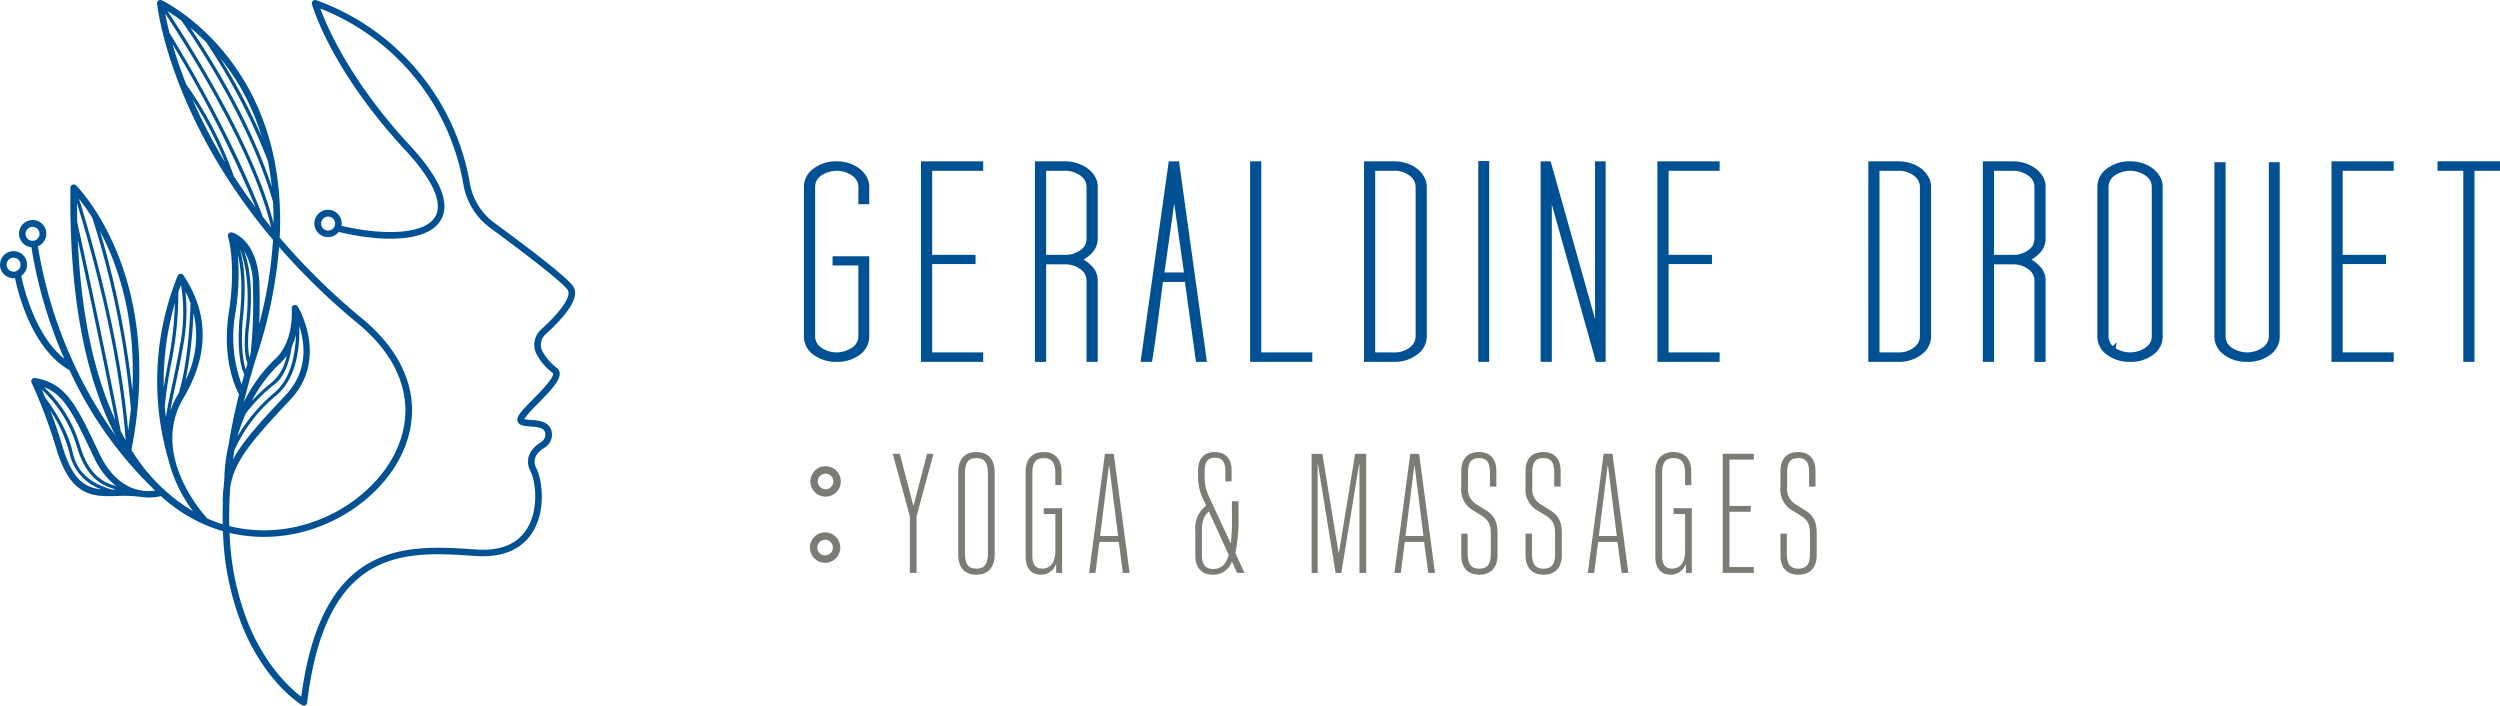 <svg id="Groupe_81" data-name="Groupe 81" xmlns="http://www.w3.org/2000/svg" xmlns:xlink="http://www.w3.org/1999/xlink" width="505.025" height="142.557" viewBox="0 0 505.025 142.557">
  <defs>
    <clipPath id="clip-path">
      <rect id="Rectangle_25" data-name="Rectangle 25" width="505.025" height="142.557" fill="none"/>
    </clipPath>
  </defs>
  <g id="Groupe_80" data-name="Groupe 80" clip-path="url(#clip-path)">
    <path id="Tracé_165" data-name="Tracé 165" d="M113.052,75.329a1.452,1.452,0,0,0-.662-1.083,10.526,10.526,0,0,1-2.682-3.055,2.848,2.848,0,0,1,.492-3.649c5.062-4.594,6.922-7.886,5.528-9.787-1.464-2-9.415-8.016-15.828-12.714a12.549,12.549,0,0,1-4.963-7.9A47.888,47.888,0,0,0,63.841.027a.662.662,0,0,0-.822.816c.15.535,3.854,13.295,18.784,29.409,5.632,6.078,7.744,10.755,6.108,13.524-2.275,3.85-11.31,3.661-18.93,1.845a2.761,2.761,0,1,0-.553,1.231c7.8,1.9,17.788,2.4,20.624-2.4,1.993-3.373-.119-8.454-6.276-15.1-12.05-13-16.742-24.009-18.059-27.618A46.609,46.609,0,0,1,93.632,37.379a13.869,13.869,0,0,0,5.485,8.731c8.828,6.469,14.493,11,15.543,12.429.859,1.172-1.191,4.246-5.351,8.022a4.169,4.169,0,0,0-.718,5.343,11.621,11.621,0,0,0,3.064,3.445c.068.046.074.074.079.117.1.955-2.4,3.5-4.056,5.184-2.4,2.444-3.446,3.562-3.118,4.479.311.871,1.392.944,2.536,1.022,1.659.113,2.85.277,3.061,1.366a1.839,1.839,0,0,1-.92,1.837c-2.441,1.532-3.194,3.67-2.066,5.866,1.088,2.119,1.735,7.872-.849,11.792-1.964,2.98-5.365,4.33-10.111,3.993-13.886-.964-31.131-2.166-35.354,29.721-1.961-1.475-6.868-5.78-10.427-14.1a54.475,54.475,0,0,1-4.054-18.972c15.028,3.511,29.336-5.033,34.537-15.4,4.844-9.661,2.032-19.82-7.716-27.87A133.524,133.524,0,0,1,56.5,48.006c.744-14.955-3.3-25.546-7.655-32.475C41.943,4.535,33.045.242,32.67.064a.663.663,0,0,0-.943.661C31.752,1,34.119,23.54,55.152,48.458A86.727,86.727,0,0,1,52.375,65.41c.073-2.072.106-4.63.039-7.674-.207-9.317-5.337-10.72-5.555-10.775a.664.664,0,0,0-.792.851c.017.052,1.7,5.347.16,15.338-1.453,9.45,1.4,15.3,2.06,16.512-.9,3.6-1.6,7.009-2.117,10.229a34.091,34.091,0,0,0-.839,6.371.666.666,0,0,0,.017.1c-.068.741-.129,1.473-.178,2.191a18.652,18.652,0,0,0-.173,2.71.644.644,0,0,0,.03.145c-.054,1.553-.067,3.055-.035,4.5a28.038,28.038,0,0,1-3.116-1.164c-1.274-1.39-11.49-13.124-4.806-24.353,5.167-8.68,5.161-17.021-.018-24.79a.647.647,0,0,0-.6-.293.66.66,0,0,0-.55.377,56.715,56.715,0,0,0-2.036,36.646.645.645,0,0,0,.053.13,29.081,29.081,0,0,0,5.064,10.8A36.388,36.388,0,0,1,26.552,90.876c6.958-35.423-11.014-53.249-11.2-53.425a.663.663,0,0,0-1.123.468c-.29,21.116,2.79,37.977,9.144,50.145A91.092,91.092,0,0,1,7.659,49.748a2.756,2.756,0,1,0-1.31.2,91.029,91.029,0,0,0,6.643,22.523c-5.939-4.753-8.247-14.54-8.7-16.756a2.732,2.732,0,1,0-1.552.487,2.791,2.791,0,0,0,.29-.029c.608,2.946,3.4,14.309,11.012,18.61a79.565,79.565,0,0,0,16.9,23.934.408.408,0,0,0,.044.028c.12.122.239.244.36.364a8.926,8.926,0,0,1-2.848-.032.664.664,0,0,0-.168-.048L28.073,99c-2.483-.549-5.61-2.332-7.98-7.34-4.756-10.05-6.725-14.21-13.006-15.3a.662.662,0,0,0-.71.94,100.8,100.8,0,0,1,5,13.333c2.924,9.823,7.454,9.7,12.249,9.566a26.075,26.075,0,0,1,4.513.145.6.6,0,0,0,.158,0,10.854,10.854,0,0,0,1.825.154,9.462,9.462,0,0,0,2.389-.283,31.984,31.984,0,0,0,8.742,5.718.5.5,0,0,0,.063.027,29.762,29.762,0,0,0,3.724,1.338,55.947,55.947,0,0,0,4.219,19.94c4.7,10.928,11.5,15.052,11.784,15.222a.662.662,0,0,0,1-.491c3.822-31.749,19.9-30.637,34.084-29.646,6.55.442,9.765-2.244,11.31-4.586,3.006-4.561,2.065-10.9.921-13.128-.808-1.575-.273-2.967,1.591-4.137a3.127,3.127,0,0,0,1.517-3.211c-.42-2.176-2.738-2.333-4.272-2.437a7.327,7.327,0,0,1-1.305-.16,22.244,22.244,0,0,1,2.743-3.09c2.773-2.823,4.58-4.784,4.428-6.25M66.29,46.575A1.412,1.412,0,1,1,67.7,45.164a1.413,1.413,0,0,1-1.412,1.411M33.285,82.039a98.149,98.149,0,0,1,1.559-9.955,70.117,70.117,0,0,0,1.174-13.032c.2-.594.388-1.1.547-1.509a34.369,34.369,0,0,1-.242,12.391c-.512,2.947-1.066,5.541-1.554,7.83-.526,2.466-.978,4.6-1.239,6.494q-.148-1.124-.245-2.219M35.417,77.9c.49-2.294,1.045-4.894,1.559-7.854a38.025,38.025,0,0,0,.491-11.115,21.751,21.751,0,0,1,1.025,2.345c-.086,2.9-.5,11.949-2.357,18.072-.07.12-.132.24-.2.361a17.564,17.564,0,0,0-1.545,3.343c.262-1.544.624-3.246,1.031-5.152m2.068-1.126a86.1,86.1,0,0,0,1.6-13.55,19.911,19.911,0,0,1-1.6,13.55M35.33,61.233a69.275,69.275,0,0,1-1.137,10.728c-.473,2.494-.846,4.561-1.116,6.315A57.428,57.428,0,0,1,35.33,61.233m-34-7.764A1.411,1.411,0,1,1,2.737,54.88a1.413,1.413,0,0,1-1.411-1.411M22.584,98.9c-2.746-.857-6.793-2.4-7.9-7.508-1-4.638-4.078-9.113-5.542-11.049-.25-.612-.479-1.157-.681-1.626A25.39,25.39,0,0,1,15.419,89.88c1.871,6.492,4.982,8.213,8.059,9-.3.009-.6.016-.894.022M18.9,92.225a15.947,15.947,0,0,0,4.541,5.957c-2.894-.777-5.643-2.458-7.381-8.486A26.125,26.125,0,0,0,8.877,78.2c4.093,1.518,5.951,5.434,10.018,14.027m-6.252-1.97c-.806-2.71-1.666-5.169-2.444-7.229a27.189,27.189,0,0,1,3.839,8.5,9.933,9.933,0,0,0,6.419,7.312c-3.189-.293-5.8-1.831-7.814-8.587m6.012-46.239a179.978,179.978,0,0,1,7.784,38.552c-.143,1.431-.323,2.893-.553,4.393-1.642-19.085-7.782-39.947-9.93-46.809a40.192,40.192,0,0,1,2.7,3.864M24.394,87.1c-3.364-17.4-7.553-36.583-8.8-42.265q-.042-1.854-.047-3.783c2.39,7.728,8.5,28.951,9.832,47.855q-.5-.875-.98-1.807m-1.123-2.3c-3.9-8.459-6.843-20.151-7.562-36.32,1.651,7.57,4.815,22.288,7.562,36.32m3.456-5.9A184.6,184.6,0,0,0,20.21,46.728c3.553,6.681,7.291,17.39,6.517,32.168M5.162,47.238a1.412,1.412,0,1,1,1.412,1.411,1.413,1.413,0,0,1-1.412-1.411m47.959-3.394C46.553,26.939,36.792,10.775,34.24,6.664c-.406-1.608-.682-2.931-.864-3.928,4.226,6.4,17.82,27.8,21.387,43.171q-.843-1.035-1.642-2.063m-5.886-8.266a76.291,76.291,0,0,0-9.62-18.549c-1.2-3.05-2.1-5.779-2.763-8.1A248.974,248.974,0,0,1,51.635,41.9q-2.4-3.213-4.4-6.318M45.49,32.8a105.775,105.775,0,0,1-6.608-12.716A76.669,76.669,0,0,1,45.49,32.8M36.65,4.166c2.81,4,13.892,20.413,18.507,36.659q.115,2.067.095,4.276C51.407,29.575,37.946,8.448,33.85,2.252c.752.463,1.707,1.095,2.8,1.914m5.04,4.426A121.825,121.825,0,0,1,54.114,32.523c.335,1.658.6,3.411.794,5.243C50.463,24.221,42.15,11.084,38.421,5.569c1.034.864,2.139,1.87,3.269,3.023m11.2,19.091A125.394,125.394,0,0,0,44.5,11.743,45.532,45.532,0,0,1,47.766,16.3,47.23,47.23,0,0,1,52.89,27.683M49.656,74.63c-1.2-3.43-.642-9.789-.636-9.855.877-7.64.179-12.118-.64-14.616,1.038,2.471,2.315,7.481,1.238,16.073-.026.2-.581,4.615.389,7.2-.121.4-.235.8-.351,1.2m1.433-16.864a98.466,98.466,0,0,1-.466,13.676c-.089.283-.173.561-.26.841a21.8,21.8,0,0,1-.088-5.967c1.006-8.026.021-12.973-.987-15.717a13.557,13.557,0,0,1,1.8,7.167m-3.552,5.586a48.506,48.506,0,0,0,.506-11.9c.638,2.559,1.068,6.724.318,13.256-.03.325-.67,7.582,1,10.933-.19.67-.371,1.333-.548,1.99a27.386,27.386,0,0,1-1.278-14.278m-.194,27.607a30.852,30.852,0,0,1,8.55-11.152c4.2-3.569,4.692-10.091,4.568-13.972,1.138,3.452,1.856,9.085-2.78,14.009C52.542,85.3,49.074,89.1,47.08,92.8q.121-.911.263-1.845M59.78,67.614c-.1,3.761-.94,8.817-4.316,11.688a33.4,33.4,0,0,0-7.51,8.91,36.717,36.717,0,0,1,1.688-4.673,32.094,32.094,0,0,1,6-6.043c2.233-1.823,3.015-5.477,3.28-7.41a14.017,14.017,0,0,0,.86-2.472m-4.559,9.368A39.426,39.426,0,0,0,50.872,81a28.089,28.089,0,0,1,5.557-7.45A9.966,9.966,0,0,0,57.9,71.865a9.549,9.549,0,0,1-2.684,5.117M46.5,98.516c.76-5.237,4.116-9.238,12.143-17.764,7.84-8.325,1.576-18.735,1.512-18.839a.663.663,0,0,0-1.225.409c.006.066.565,6.659-3.4,10.25a30.258,30.258,0,0,0-6.287,8.706C50,78.164,50.907,74.9,52,71.481A94.352,94.352,0,0,0,56.386,49.9,135.324,135.324,0,0,0,72.353,65.4c9.23,7.622,11.918,17.191,7.375,26.253-5,9.972-18.832,18.176-33.323,14.642l-.08-.02c-.067-2.42-.014-5.006.178-7.757" fill="#005194"/>
    <path id="Tracé_166" data-name="Tracé 166" d="M173.351,71.283a6.97,6.97,0,0,1-4.324,1.317,7.092,7.092,0,0,1-4.352-1.317,3.984,3.984,0,0,1-1.775-3.321V37.726a4.014,4.014,0,0,1,1.775-3.292,7,7,0,0,1,4.352-1.345,7.472,7.472,0,0,1,2.377.372,6.324,6.324,0,0,1,1.918,1,5.226,5.226,0,0,1,1.289,1.46,3.517,3.517,0,0,1,.487,1.8v3.036h-1.2V37.726a3.222,3.222,0,0,0-1.432-2.633,6.014,6.014,0,0,0-6.9,0,3.237,3.237,0,0,0-1.4,2.633V67.962a3.236,3.236,0,0,0,1.4,2.634,6.014,6.014,0,0,0,6.9,0,3.221,3.221,0,0,0,1.432-2.634V53.131h-5.211v-.859H175.1v15.69a4,4,0,0,1-1.747,3.321" fill="#005194"/>
    <path id="Tracé_167" data-name="Tracé 167" d="M173.351,71.283a6.97,6.97,0,0,1-4.324,1.317,7.092,7.092,0,0,1-4.352-1.317,3.984,3.984,0,0,1-1.775-3.321V37.726a4.014,4.014,0,0,1,1.775-3.292,7,7,0,0,1,4.352-1.345,7.472,7.472,0,0,1,2.377.372,6.324,6.324,0,0,1,1.918,1,5.226,5.226,0,0,1,1.289,1.46,3.517,3.517,0,0,1,.487,1.8v3.036h-1.2V37.726a3.222,3.222,0,0,0-1.432-2.633,6.014,6.014,0,0,0-6.9,0,3.237,3.237,0,0,0-1.4,2.633V67.962a3.236,3.236,0,0,0,1.4,2.634,6.014,6.014,0,0,0,6.9,0,3.221,3.221,0,0,0,1.432-2.634V53.131h-5.211v-.859H175.1v15.69A4,4,0,0,1,173.351,71.283Z" fill="none" stroke="#005194" stroke-miterlimit="10" stroke-width="1"/>
    <path id="Tracé_168" data-name="Tracé 168" d="M186.549,72.6V33.088h11.567V34H187.809V51.985h8.761v.859h-8.761v18.84h10.307V72.6Z" fill="#005194"/>
    <path id="Tracé_169" data-name="Tracé 169" d="M186.549,72.6V33.088h11.567V34H187.809V51.985h8.761v.859h-8.761v18.84h10.307V72.6Z" fill="none" stroke="#005194" stroke-miterlimit="10" stroke-width="1"/>
    <path id="Tracé_170" data-name="Tracé 170" d="M209.568,72.6V33.089h5.555a7.47,7.47,0,0,1,2.376.372,6.7,6.7,0,0,1,1.947,1,5.034,5.034,0,0,1,1.317,1.46,3.507,3.507,0,0,1,.487,1.8V48.263a3.54,3.54,0,0,1-1,2.462,7.068,7.068,0,0,1-2.491,1.718,7.1,7.1,0,0,1,2.491,1.719,3.542,3.542,0,0,1,1,2.462V72.6h-1.26V56.624a3.222,3.222,0,0,0-1.431-2.634,5.519,5.519,0,0,0-3.436-1.088h-4.295V72.6Zm5.555-20.615a5.62,5.62,0,0,0,3.436-1.059,3.2,3.2,0,0,0,1.431-2.663V37.726a3.224,3.224,0,0,0-1.431-2.634,5.525,5.525,0,0,0-3.436-1.087h-4.295v17.98Z" fill="#005194"/>
    <path id="Tracé_171" data-name="Tracé 171" d="M209.568,72.6V33.089h5.555a7.47,7.47,0,0,1,2.376.372,6.7,6.7,0,0,1,1.947,1,5.034,5.034,0,0,1,1.317,1.46,3.507,3.507,0,0,1,.487,1.8V48.263a3.54,3.54,0,0,1-1,2.462,7.068,7.068,0,0,1-2.491,1.718,7.1,7.1,0,0,1,2.491,1.719,3.542,3.542,0,0,1,1,2.462V72.6h-1.26V56.624a3.222,3.222,0,0,0-1.431-2.634,5.519,5.519,0,0,0-3.436-1.088h-4.295V72.6Zm5.555-20.615a5.62,5.62,0,0,0,3.436-1.059,3.2,3.2,0,0,0,1.431-2.663V37.726a3.224,3.224,0,0,0-1.431-2.634,5.525,5.525,0,0,0-3.436-1.087h-4.295v17.98Z" fill="none" stroke="#005194" stroke-miterlimit="10" stroke-width="1"/>
    <path id="Tracé_172" data-name="Tracé 172" d="M234.477,56.452q-.515,3.951-1.03,8.074T232.3,72.6h-1.317l5.554-39.511h1.2l5.5,39.511h-1.2L239.8,56.452Zm5.269-.916q-.344-2.461-.659-4.639t-.6-4.265q-.286-2.091-.6-4.295t-.716-4.725q-.632,4.583-1.231,8.934t-1.289,8.99Z" fill="#005194"/>
    <path id="Tracé_173" data-name="Tracé 173" d="M234.477,56.452q-.515,3.951-1.03,8.074T232.3,72.6h-1.317l5.554-39.511h1.2l5.5,39.511h-1.2L239.8,56.452Zm5.269-.916q-.344-2.461-.659-4.639t-.6-4.265q-.286-2.091-.6-4.295t-.716-4.725q-.632,4.583-1.231,8.934t-1.289,8.99Z" fill="none" stroke="#005194" stroke-miterlimit="10" stroke-width="1"/>
    <path id="Tracé_174" data-name="Tracé 174" d="M253.03,72.6V33.088h1.26v38.6H264.6V72.6Z" fill="#005194"/>
    <path id="Tracé_175" data-name="Tracé 175" d="M253.03,72.6V33.088h1.26v38.6H264.6V72.6Z" fill="none" stroke="#005194" stroke-miterlimit="10" stroke-width="1"/>
    <path id="Tracé_176" data-name="Tracé 176" d="M276.049,33.088H281.6a7.742,7.742,0,0,1,2.4.372,6.271,6.271,0,0,1,1.947,1,5.056,5.056,0,0,1,1.288,1.49,3.56,3.56,0,0,1,.487,1.774V67.961a4.01,4.01,0,0,1-1.775,3.293A6.99,6.99,0,0,1,281.6,72.6h-5.555Zm5.555,38.6a5.358,5.358,0,0,0,3.493-1.117,3.287,3.287,0,0,0,1.374-2.606V37.726a3.29,3.29,0,0,0-1.374-2.605A5.358,5.358,0,0,0,281.6,34h-4.3v37.68Z" fill="#005194"/>
    <path id="Tracé_177" data-name="Tracé 177" d="M276.049,33.088H281.6a7.742,7.742,0,0,1,2.4.372,6.271,6.271,0,0,1,1.947,1,5.056,5.056,0,0,1,1.288,1.49,3.56,3.56,0,0,1,.487,1.774V67.961a4.01,4.01,0,0,1-1.775,3.293A6.99,6.99,0,0,1,281.6,72.6h-5.555Zm5.555,38.6a5.358,5.358,0,0,0,3.493-1.117,3.287,3.287,0,0,0,1.374-2.606V37.726a3.29,3.29,0,0,0-1.374-2.605A5.358,5.358,0,0,0,281.6,34h-4.3v37.68Z" fill="none" stroke="#005194" stroke-miterlimit="10" stroke-width="1"/>
    <rect id="Rectangle_23" data-name="Rectangle 23" width="1.202" height="39.569" transform="translate(299.126 33.031)" fill="#005194"/>
    <rect id="Rectangle_24" data-name="Rectangle 24" width="1.202" height="39.569" transform="translate(299.126 33.031)" fill="none" stroke="#005194" stroke-miterlimit="10" stroke-width="1"/>
    <path id="Tracé_178" data-name="Tracé 178" d="M311.723,72.6V33.088h1.145l9.849,34.989V33.088h1.146V72.6h-1.088l-9.792-34.931V72.6Z" fill="#005194"/>
    <path id="Tracé_179" data-name="Tracé 179" d="M311.723,72.6V33.088h1.145l9.849,34.989V33.088h1.146V72.6h-1.088l-9.792-34.931V72.6Z" fill="none" stroke="#005194" stroke-miterlimit="10" stroke-width="1"/>
    <path id="Tracé_180" data-name="Tracé 180" d="M335.316,72.6V33.088h11.567V34H336.576V51.985h8.761v.859h-8.761v18.84h10.307V72.6Z" fill="#005194"/>
    <path id="Tracé_181" data-name="Tracé 181" d="M335.316,72.6V33.088h11.567V34H336.576V51.985h8.761v.859h-8.761v18.84h10.307V72.6Z" fill="none" stroke="#005194" stroke-miterlimit="10" stroke-width="1"/>
    <path id="Tracé_182" data-name="Tracé 182" d="M377.918,33.088h5.555a7.742,7.742,0,0,1,2.4.372,6.282,6.282,0,0,1,1.947,1,5.075,5.075,0,0,1,1.289,1.49,3.569,3.569,0,0,1,.486,1.774V67.961a4.01,4.01,0,0,1-1.775,3.293,6.99,6.99,0,0,1-4.352,1.346h-5.555Zm5.555,38.6a5.358,5.358,0,0,0,3.493-1.117,3.287,3.287,0,0,0,1.374-2.606V37.726a3.29,3.29,0,0,0-1.374-2.605A5.358,5.358,0,0,0,383.473,34h-4.295v37.68Z" fill="#005194"/>
    <path id="Tracé_183" data-name="Tracé 183" d="M377.918,33.088h5.555a7.742,7.742,0,0,1,2.4.372,6.282,6.282,0,0,1,1.947,1,5.075,5.075,0,0,1,1.289,1.49,3.569,3.569,0,0,1,.486,1.774V67.961a4.01,4.01,0,0,1-1.775,3.293,6.99,6.99,0,0,1-4.352,1.346h-5.555Zm5.555,38.6a5.358,5.358,0,0,0,3.493-1.117,3.287,3.287,0,0,0,1.374-2.606V37.726a3.29,3.29,0,0,0-1.374-2.605A5.358,5.358,0,0,0,383.473,34h-4.295v37.68Z" fill="none" stroke="#005194" stroke-miterlimit="10" stroke-width="1"/>
    <path id="Tracé_184" data-name="Tracé 184" d="M401.052,72.6V33.089h5.555a7.47,7.47,0,0,1,2.376.372,6.7,6.7,0,0,1,1.947,1,5.052,5.052,0,0,1,1.318,1.46,3.516,3.516,0,0,1,.486,1.8V48.263a3.54,3.54,0,0,1-1,2.462,7.077,7.077,0,0,1-2.491,1.718,7.105,7.105,0,0,1,2.491,1.719,3.542,3.542,0,0,1,1,2.462V72.6h-1.26V56.624a3.222,3.222,0,0,0-1.431-2.634,5.519,5.519,0,0,0-3.436-1.088h-4.295V72.6Zm5.555-20.615a5.62,5.62,0,0,0,3.436-1.059,3.2,3.2,0,0,0,1.431-2.663V37.726a3.224,3.224,0,0,0-1.431-2.634,5.525,5.525,0,0,0-3.436-1.087h-4.295v17.98Z" fill="#005194"/>
    <path id="Tracé_185" data-name="Tracé 185" d="M401.052,72.6V33.089h5.555a7.47,7.47,0,0,1,2.376.372,6.7,6.7,0,0,1,1.947,1,5.052,5.052,0,0,1,1.318,1.46,3.516,3.516,0,0,1,.486,1.8V48.263a3.54,3.54,0,0,1-1,2.462,7.077,7.077,0,0,1-2.491,1.718,7.105,7.105,0,0,1,2.491,1.719,3.542,3.542,0,0,1,1,2.462V72.6h-1.26V56.624a3.222,3.222,0,0,0-1.431-2.634,5.519,5.519,0,0,0-3.436-1.088h-4.295V72.6Zm5.555-20.615a5.62,5.62,0,0,0,3.436-1.059,3.2,3.2,0,0,0,1.431-2.663V37.726a3.224,3.224,0,0,0-1.431-2.634,5.525,5.525,0,0,0-3.436-1.087h-4.295v17.98Z" fill="none" stroke="#005194" stroke-miterlimit="10" stroke-width="1"/>
    <path id="Tracé_186" data-name="Tracé 186" d="M434.636,71.283a6.975,6.975,0,0,1-4.323,1.317,7.1,7.1,0,0,1-4.352-1.317,3.986,3.986,0,0,1-1.775-3.322V37.726a4.012,4.012,0,0,1,1.775-3.292,7,7,0,0,1,4.352-1.346,7.476,7.476,0,0,1,2.377.372,6.324,6.324,0,0,1,1.918,1,5.206,5.206,0,0,1,1.288,1.46,3.511,3.511,0,0,1,.487,1.8V67.961a4,4,0,0,1-1.747,3.322m-7.787-.687a6.012,6.012,0,0,0,6.9,0,3.222,3.222,0,0,0,1.432-2.635V37.726a3.223,3.223,0,0,0-1.432-2.634,6.012,6.012,0,0,0-6.9,0,3.238,3.238,0,0,0-1.4,2.634V67.961a3.237,3.237,0,0,0,1.4,2.635" fill="#005194"/>
    <path id="Tracé_187" data-name="Tracé 187" d="M434.636,71.283a6.975,6.975,0,0,1-4.323,1.317,7.1,7.1,0,0,1-4.352-1.317,3.986,3.986,0,0,1-1.775-3.322V37.726a4.012,4.012,0,0,1,1.775-3.292,7,7,0,0,1,4.352-1.346,7.476,7.476,0,0,1,2.377.372,6.324,6.324,0,0,1,1.918,1,5.206,5.206,0,0,1,1.288,1.46,3.511,3.511,0,0,1,.487,1.8V67.961A4,4,0,0,1,434.636,71.283Zm-7.787-.687a6.012,6.012,0,0,0,6.9,0,3.222,3.222,0,0,0,1.432-2.635V37.726a3.223,3.223,0,0,0-1.432-2.634,6.012,6.012,0,0,0-6.9,0,3.238,3.238,0,0,0-1.4,2.634V67.961A3.237,3.237,0,0,0,426.849,70.6Z" fill="none" stroke="#005194" stroke-miterlimit="10" stroke-width="1"/>
    <path id="Tracé_188" data-name="Tracé 188" d="M458.285,71.283a6.969,6.969,0,0,1-4.323,1.317,7.092,7.092,0,0,1-4.352-1.317,3.984,3.984,0,0,1-1.775-3.321v-34.7h1.26v34.7a3.234,3.234,0,0,0,1.4,2.634,6.012,6.012,0,0,0,6.9,0,3.221,3.221,0,0,0,1.432-2.634v-34.7h1.2v34.7a4,4,0,0,1-1.747,3.321" fill="#005194"/>
    <path id="Tracé_189" data-name="Tracé 189" d="M458.285,71.283a6.969,6.969,0,0,1-4.323,1.317,7.092,7.092,0,0,1-4.352-1.317,3.984,3.984,0,0,1-1.775-3.321v-34.7h1.26v34.7a3.234,3.234,0,0,0,1.4,2.634,6.012,6.012,0,0,0,6.9,0,3.221,3.221,0,0,0,1.432-2.634v-34.7h1.2v34.7A4,4,0,0,1,458.285,71.283Z" fill="none" stroke="#005194" stroke-miterlimit="10" stroke-width="1"/>
    <path id="Tracé_190" data-name="Tracé 190" d="M471.484,72.6V33.088h11.567V34H472.744V51.985h8.761v.859h-8.761v18.84h10.307V72.6Z" fill="#005194"/>
    <path id="Tracé_191" data-name="Tracé 191" d="M471.484,72.6V33.088h11.567V34H472.744V51.985h8.761v.859h-8.761v18.84h10.307V72.6Z" fill="none" stroke="#005194" stroke-miterlimit="10" stroke-width="1"/>
    <path id="Tracé_192" data-name="Tracé 192" d="M498.111,72.6V34H492.9v-.916h11.625V34h-5.154V72.6Z" fill="#005194"/>
    <path id="Tracé_193" data-name="Tracé 193" d="M498.111,72.6V34H492.9v-.916h11.625V34h-5.154V72.6Z" fill="none" stroke="#005194" stroke-miterlimit="10" stroke-width="1"/>
    <path id="Tracé_194" data-name="Tracé 194" d="M183.794,104.3l-3.455-12.631h1.431l2.721,10.432h.07l2.722-10.432h1.291L185.155,104.3v11.443h-1.361Z" fill="#7c7c77"/>
    <path id="Tracé_195" data-name="Tracé 195" d="M193.569,112.043V95.367c0-2.617,1.327-4.049,3.665-4.049s3.7,1.432,3.7,4.049v16.676c0,2.617-1.361,4.049-3.7,4.049s-3.665-1.432-3.665-4.049m6-.278V95.645c0-2.2-.7-3.1-2.337-3.1s-2.3.906-2.3,3.1v16.12c0,2.2.664,3.105,2.3,3.105s2.337-.906,2.337-3.105" fill="#7c7c77"/>
    <path id="Tracé_196" data-name="Tracé 196" d="M207.184,112.5V95.33c0-2.58,1.327-4.011,3.629-4.011,2.338,0,3.63,1.431,3.63,4.011v2.653h-1.257V95.645c0-2.2-.7-3.1-2.337-3.1s-2.3.906-2.3,3.1v16.677c0,1.676.663,2.548,1.989,2.548,1.676,0,2.652-1.29,2.652-3.489v-7.537h-2.337V102.66h3.7v13.082H213.36V114h-.069a3.154,3.154,0,0,1-3.036,2.094c-1.954,0-3.071-1.361-3.071-3.594" fill="#7c7c77"/>
    <path id="Tracé_197" data-name="Tracé 197" d="M223.207,91.668h1.78l3.209,24.074h-1.361L226,109.461H222.09l-.8,6.281H220Zm2.652,16.608-1.78-14.2h-.069l-1.78,14.2Z" fill="#7c7c77"/>
    <path id="Tracé_198" data-name="Tracé 198" d="M241.466,112.219v-5.026a5.624,5.624,0,0,1,2.2-5.059l-.523-1.08a10.394,10.394,0,0,1-1.116-4.886V95.017c0-2.372,1.218-3.7,3.383-3.7,2.128,0,3.384,1.327,3.384,3.7V97.25h-1.256V95.261c0-1.954-.628-2.792-2.094-2.792-1.5,0-2.094.838-2.094,2.792V96.1a9.164,9.164,0,0,0,1.012,4.5l4.222,9.106h.071a46.073,46.073,0,0,0,.21-5.722v-2.722h1.324v2.583a35.231,35.231,0,0,1-.628,7.886l1.849,4.012h-1.5l-1.011-2.233h-.071a3.93,3.93,0,0,1-3.872,2.582c-2.233,0-3.489-1.466-3.489-3.872m6.733-.142-3.977-8.722h-.069c-1.048,1.012-1.36,1.955-1.36,3.909v4.85c0,1.918.7,2.827,2.3,2.827,1.676,0,2.687-1.117,3.105-2.864" fill="#7c7c77"/>
    <path id="Tracé_199" data-name="Tracé 199" d="M264.958,91.668h2.165L270.4,111.66h.071l3.279-19.992h2.233v24.074h-1.361V93.8h-.071l-3.594,21.946h-1.15L266.248,93.8h-.068v21.946h-1.222Z" fill="#7c7c77"/>
    <path id="Tracé_200" data-name="Tracé 200" d="M284.891,91.668h1.781l3.21,24.074h-1.361l-.838-6.281h-3.906l-.8,6.281h-1.29Zm2.653,16.608-1.778-14.2H285.7l-1.779,14.2Z" fill="#7c7c77"/>
    <path id="Tracé_201" data-name="Tracé 201" d="M295.192,112.114v-4.327h1.29V111.8c0,2.164.7,3.071,2.338,3.071,1.676,0,2.338-.907,2.338-3.071v-3.978c0-1.883-.489-2.79-1.815-3.628l-1.813-1.116a4.806,4.806,0,0,1-2.338-4.639V95.156c0-2.477,1.29-3.838,3.56-3.838s3.523,1.361,3.523,3.838v3.139h-1.29v-2.86c0-2.057-.665-2.895-2.2-2.895-1.571,0-2.233.838-2.233,2.895v2.9a3.611,3.611,0,0,0,1.849,3.628l1.779,1.117c1.676,1.045,2.338,2.338,2.338,4.639v4.4c0,2.582-1.4,3.977-3.662,3.977-2.338,0-3.665-1.4-3.665-3.977" fill="#7c7c77"/>
    <path id="Tracé_202" data-name="Tracé 202" d="M308.178,112.114v-4.327h1.29V111.8c0,2.164.7,3.071,2.338,3.071,1.676,0,2.338-.907,2.338-3.071v-3.978c0-1.883-.489-2.79-1.815-3.628l-1.813-1.116a4.806,4.806,0,0,1-2.338-4.639V95.156c0-2.477,1.29-3.838,3.56-3.838s3.523,1.361,3.523,3.838v3.139h-1.29v-2.86c0-2.057-.665-2.895-2.2-2.895-1.571,0-2.233.838-2.233,2.895v2.9a3.611,3.611,0,0,0,1.849,3.628l1.779,1.117c1.676,1.045,2.338,2.338,2.338,4.639v4.4c0,2.582-1.4,3.977-3.662,3.977-2.338,0-3.665-1.4-3.665-3.977" fill="#7c7c77"/>
    <path id="Tracé_203" data-name="Tracé 203" d="M323.954,91.668h1.781l3.21,24.074h-1.361l-.838-6.281H322.84l-.8,6.281h-1.29Zm2.653,16.608-1.778-14.2h-.071l-1.779,14.2Z" fill="#7c7c77"/>
    <path id="Tracé_204" data-name="Tracé 204" d="M334.394,112.5V95.33c0-2.58,1.327-4.011,3.628-4.011,2.338,0,3.631,1.431,3.631,4.011v2.653H340.4V95.645c0-2.2-.7-3.1-2.338-3.1s-2.3.906-2.3,3.1v16.677c0,1.676.665,2.548,1.989,2.548,1.676,0,2.653-1.29,2.653-3.489v-7.537h-2.338V102.66h3.7v13.082H340.57V114H340.5a3.148,3.148,0,0,1-3.034,2.094c-1.954,0-3.071-1.361-3.071-3.594" fill="#7c7c77"/>
    <path id="Tracé_205" data-name="Tracé 205" d="M348.008,91.668h6.281v1.185h-4.92V102.2h4.293v1.185h-4.293v11.165h4.92v1.187h-6.281Z" fill="#7c7c77"/>
    <path id="Tracé_206" data-name="Tracé 206" d="M359.668,112.114v-4.327h1.289V111.8c0,2.164.7,3.071,2.339,3.071,1.675,0,2.337-.907,2.337-3.071v-3.978c0-1.883-.488-2.79-1.815-3.628l-1.813-1.116a4.805,4.805,0,0,1-2.337-4.639V95.156c0-2.477,1.289-3.838,3.56-3.838s3.522,1.361,3.522,3.838v3.139h-1.289v-2.86c0-2.057-.665-2.895-2.2-2.895-1.572,0-2.233.838-2.233,2.895v2.9a3.611,3.611,0,0,0,1.849,3.628l1.778,1.117c1.676,1.045,2.339,2.338,2.339,4.639v4.4c0,2.582-1.4,3.977-3.663,3.977-2.337,0-3.664-1.4-3.664-3.977" fill="#7c7c77"/>
    <path id="Tracé_207" data-name="Tracé 207" d="M169.1,97.256a2.323,2.323,0,1,1-2.323-2.323A2.323,2.323,0,0,1,169.1,97.256Z" fill="none" stroke="#7c7c77" stroke-miterlimit="10" stroke-width="1.5"/>
    <path id="Tracé_208" data-name="Tracé 208" d="M169,110.616a2.323,2.323,0,1,1-2.323-2.323A2.323,2.323,0,0,1,169,110.616Z" fill="none" stroke="#7c7c77" stroke-miterlimit="10" stroke-width="1.5"/>
  </g>
</svg>
